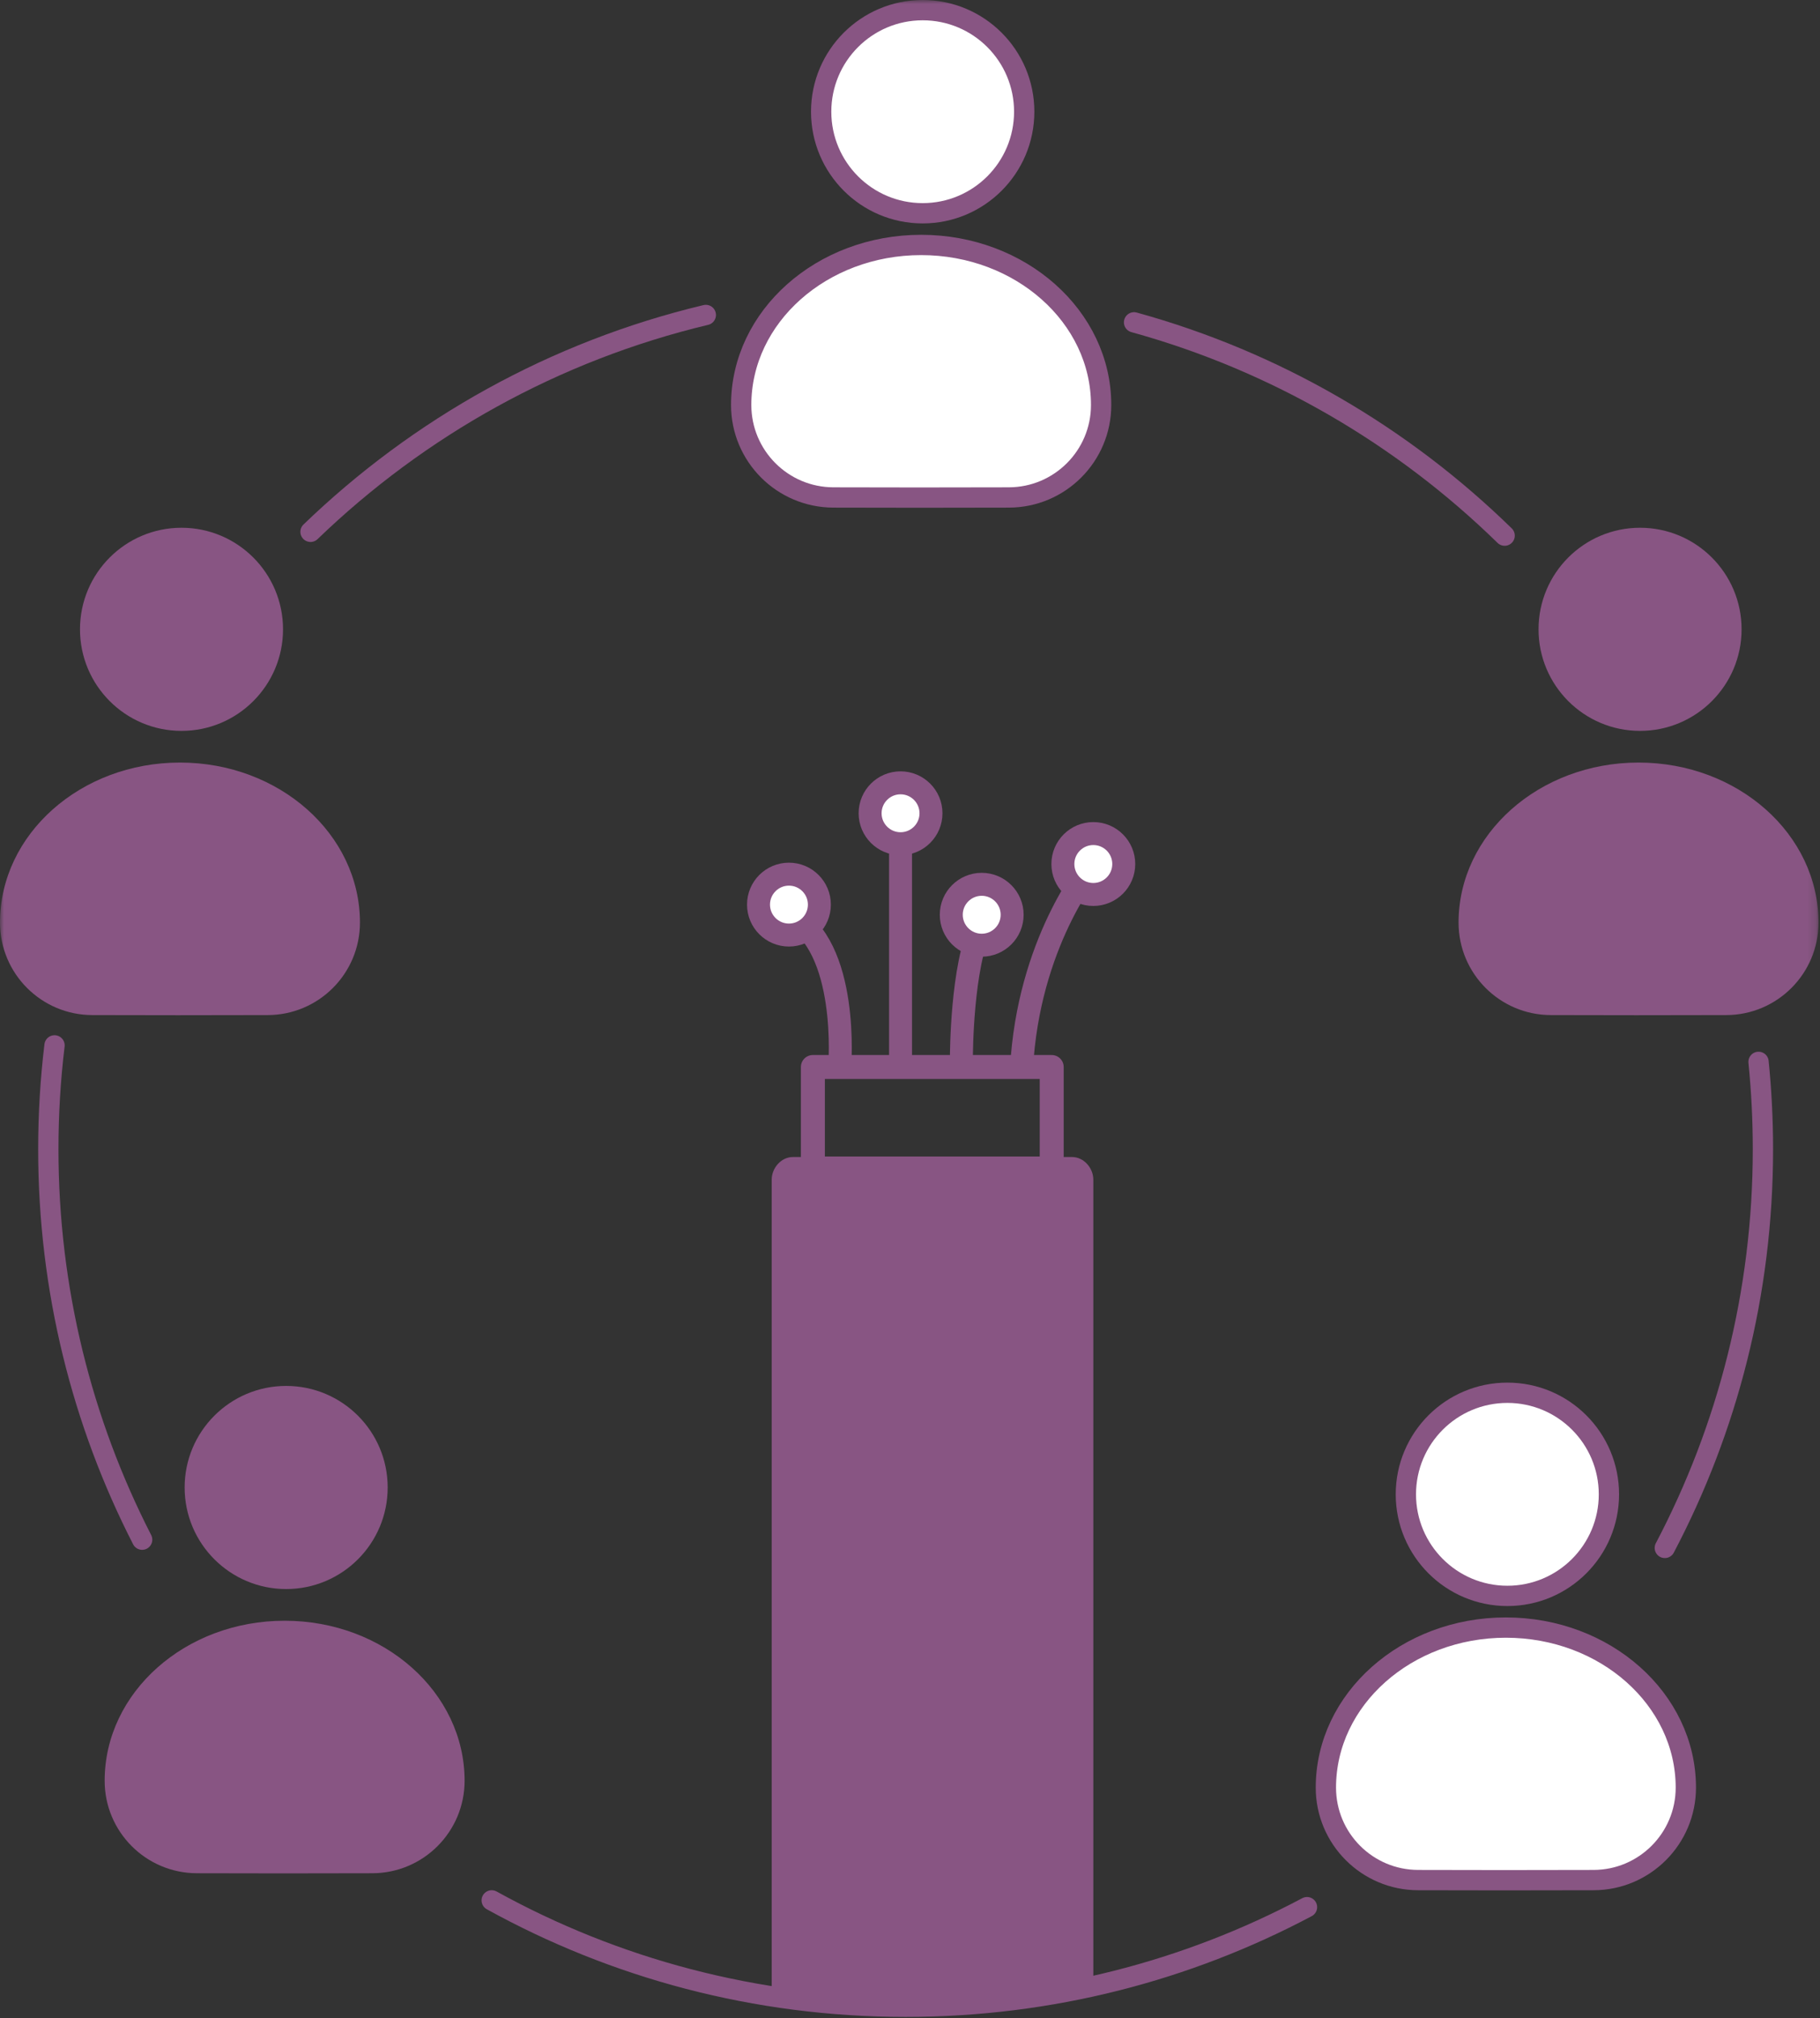 <?xml version="1.0" encoding="UTF-8"?>
<svg width="221px" height="245px" viewBox="0 0 221 245" version="1.1" xmlns="http://www.w3.org/2000/svg" xmlns:xlink="http://www.w3.org/1999/xlink">
    <rect x="0" y="0" width="221" height="245" fill="#333333" stroke="none"/>
    <title>Group 43</title>
    <defs>
        <polygon id="path-1" points="0 244.825 220.818 244.825 220.818 0 0 0"></polygon>
    </defs>
    <g id="ARCEP-rapport_annuel-001-home" stroke="none" stroke-width="1" fill="none" fill-rule="evenodd">
        <g id="001_RA_ARCEP_one_page_desk" transform="translate(-213, -2826)">
            <g id="02---chiffres-clé" transform="translate(110, 910)">
                <g id="Group-43" transform="translate(103, 1916)">
                    <path d="M132.76,143.212 C132.771,141.779 131.604,140.445 130.171,140.445 L96.284,140.445 C94.864,140.445 93.72,141.759 93.707,143.178 L93.707,241.466 L111.817,243.93 L132.76,241.466 L132.76,143.212 Z" id="Fill-1" fill="#885583"></path>
                    <path d="M6.621,126.895 C6.123,131.024 5.867,135.228 5.867,139.492 C5.867,156.564 9.977,172.678 17.261,186.895" id="Stroke-3" stroke="#885583" stroke-width="2.464" stroke-linecap="round" stroke-linejoin="round"></path>
                    <path d="M85.707,38.233 C67.337,42.617 50.857,51.871 37.707,64.555" id="Stroke-5" stroke="#885583" stroke-width="2.464" stroke-linecap="round" stroke-linejoin="round"></path>
                    <path d="M182.707,65.019 C170.309,52.908 154.9,43.868 137.707,39.127" id="Stroke-7" stroke="#885583" stroke-width="2.464" stroke-linecap="round" stroke-linejoin="round"></path>
                    <path d="M202.156,187.895 C209.764,173.435 214.07,156.966 214.07,139.491 C214.07,135.914 213.889,132.379 213.537,128.895" id="Stroke-9" stroke="#885583" stroke-width="2.464" stroke-linecap="round" stroke-linejoin="round"></path>
                    <path d="M59.707,230.678 C74.608,238.909 91.741,243.593 109.968,243.593 C127.578,243.593 144.166,239.221 158.707,231.502" id="Stroke-11" stroke="#885583" stroke-width="2.464" stroke-linecap="round" stroke-linejoin="round"></path>
                    <mask id="mask-2" fill="white">
                        <use xlink:href="#path-1"></use>
                    </mask>
                    <g id="Clip-14"></g>
                    <polygon id="Stroke-13" stroke="#885583" stroke-width="2.911" stroke-linecap="round" stroke-linejoin="round" mask="url(#mask-2)" points="98.707 141.839 127.707 141.839 127.707 129.519 98.707 129.519"></polygon>
                    <path d="M101.96,129.519 C101.96,129.519 103.192,114.736 95.8,111.04" id="Stroke-15" stroke="#885583" stroke-width="2.788" stroke-linecap="round" stroke-linejoin="round" mask="url(#mask-2)"></path>
                    <line x1="109.352" y1="128.287" x2="109.352" y2="101.184" id="Stroke-16" stroke="#885583" mask="url(#mask-2)"></line>
                    <line x1="109.352" y1="128.287" x2="109.352" y2="101.184" id="Stroke-17" stroke="#885583" stroke-width="2.788" stroke-linecap="round" stroke-linejoin="round" mask="url(#mask-2)"></line>
                    <path d="M116.744,128.287 C116.744,128.287 116.744,117.199 119.208,112.272" id="Stroke-18" stroke="#885583" stroke-width="2.788" stroke-linecap="round" stroke-linejoin="round" mask="url(#mask-2)"></path>
                    <path d="M132.76,104.88 C132.76,104.88 125.368,113.504 124.136,128.287" id="Stroke-19" stroke="#885583" stroke-width="2.788" stroke-linecap="round" stroke-linejoin="round" mask="url(#mask-2)"></path>
                    <path d="M113.048,98.72 C113.048,96.679 111.393,95.024 109.352,95.024 C107.311,95.024 105.656,96.679 105.656,98.72 C105.656,100.761 107.311,102.416 109.352,102.416 C111.393,102.416 113.048,100.761 113.048,98.72" id="Stroke-20" stroke="#885583" mask="url(#mask-2)"></path>
                    <path d="M113.048,98.72 C113.048,96.679 111.393,95.024 109.352,95.024 C107.311,95.024 105.656,96.679 105.656,98.72 C105.656,100.761 107.311,102.416 109.352,102.416 C111.393,102.416 113.048,100.761 113.048,98.72" id="Fill-21" fill="#FFFFFF" mask="url(#mask-2)"></path>
                    <path d="M113.048,98.72 C113.048,96.679 111.393,95.024 109.352,95.024 C107.311,95.024 105.656,96.679 105.656,98.72 C105.656,100.761 107.311,102.416 109.352,102.416 C111.393,102.416 113.048,100.761 113.048,98.72 Z" id="Stroke-22" stroke="#885583" stroke-width="2.788" stroke-linecap="round" stroke-linejoin="round" mask="url(#mask-2)"></path>
                    <path d="M99.496,109.807 C99.496,107.766 97.841,106.111 95.8,106.111 C93.76,106.111 92.105,107.766 92.105,109.807 C92.105,111.848 93.76,113.503 95.8,113.503 C97.841,113.503 99.496,111.848 99.496,109.807" id="Fill-23" fill="#FFFFFF" mask="url(#mask-2)"></path>
                    <path d="M99.496,109.807 C99.496,107.766 97.841,106.111 95.8,106.111 C93.76,106.111 92.105,107.766 92.105,109.807 C92.105,111.848 93.76,113.503 95.8,113.503 C97.841,113.503 99.496,111.848 99.496,109.807 Z" id="Stroke-24" stroke="#885583" stroke-width="2.788" stroke-linecap="round" stroke-linejoin="round" mask="url(#mask-2)"></path>
                    <path d="M122.904,111.039 C122.904,108.998 121.249,107.343 119.208,107.343 C117.167,107.343 115.512,108.998 115.512,111.039 C115.512,113.08 117.167,114.735 119.208,114.735 C121.249,114.735 122.904,113.08 122.904,111.039" id="Fill-25" fill="#FFFFFF" mask="url(#mask-2)"></path>
                    <path d="M122.904,111.039 C122.904,108.998 121.249,107.343 119.208,107.343 C117.167,107.343 115.512,108.998 115.512,111.039 C115.512,113.08 117.167,114.735 119.208,114.735 C121.249,114.735 122.904,113.08 122.904,111.039 Z" id="Stroke-26" stroke="#885583" stroke-width="2.788" stroke-linecap="round" stroke-linejoin="round" mask="url(#mask-2)"></path>
                    <path d="M136.456,104.879 C136.456,102.838 134.801,101.183 132.76,101.183 C130.719,101.183 129.064,102.838 129.064,104.879 C129.064,106.921 130.719,108.576 132.76,108.576 C134.801,108.576 136.456,106.921 136.456,104.879" id="Fill-27" fill="#FFFFFF" mask="url(#mask-2)"></path>
                    <path d="M136.456,104.879 C136.456,102.838 134.801,101.183 132.76,101.183 C130.719,101.183 129.064,102.838 129.064,104.879 C129.064,106.921 130.719,108.576 132.76,108.576 C134.801,108.576 136.456,106.921 136.456,104.879 Z" id="Stroke-28" stroke="#885583" stroke-width="2.788" stroke-linecap="round" stroke-linejoin="round" mask="url(#mask-2)"></path>
                    <path d="M188.317,123.216 C182.125,123.206 177.111,118.183 177.111,111.99 L177.111,111.99 C177.111,101.263 186.895,92.564 198.964,92.564 C211.033,92.564 220.818,101.263 220.818,111.99 L220.818,111.99 C220.818,118.183 215.803,123.206 209.611,123.216 L198.707,123.233 L188.317,123.216 Z" id="Fill-29" fill="#885583" mask="url(#mask-2)"></path>
                    <path d="M211.478,76.391 C211.478,69.582 205.959,64.062 199.15,64.062 C192.343,64.062 186.823,69.582 186.823,76.391 C186.823,83.198 192.343,88.719 199.15,88.719 C205.959,88.719 211.478,83.198 211.478,76.391" id="Fill-30" fill="#885583" mask="url(#mask-2)"></path>
                    <path d="M101.207,60.385 C95.014,60.375 90.001,55.352 90.001,49.16 L90.001,49.16 C90.001,38.432 99.784,29.734 111.853,29.734 C123.922,29.734 133.708,38.432 133.708,49.16 C133.708,55.352 128.692,60.375 122.501,60.385 L111.597,60.402 L101.207,60.385 Z" id="Fill-31" fill="#FFFFFF" mask="url(#mask-2)"></path>
                    <path d="M101.207,60.385 C95.014,60.375 90.001,55.352 90.001,49.16 L90.001,49.16 C90.001,38.432 99.784,29.734 111.853,29.734 C123.922,29.734 133.708,38.432 133.708,49.16 C133.708,55.352 128.692,60.375 122.501,60.385 L111.597,60.402 L101.207,60.385 Z" id="Stroke-32" stroke="#885583" stroke-width="2.464" mask="url(#mask-2)"></path>
                    <path d="M124.368,13.56 C124.368,6.752 118.849,1.232 112.04,1.232 C105.232,1.232 99.713,6.752 99.713,13.56 C99.713,20.368 105.232,25.888 112.04,25.888 C118.849,25.888 124.368,20.368 124.368,13.56" id="Fill-33" fill="#FFFFFF" mask="url(#mask-2)"></path>
                    <path d="M124.368,13.56 C124.368,6.752 118.849,1.232 112.04,1.232 C105.232,1.232 99.713,6.752 99.713,13.56 C99.713,20.368 105.232,25.888 112.04,25.888 C118.849,25.888 124.368,20.368 124.368,13.56 Z" id="Stroke-34" stroke="#885583" stroke-width="2.464" mask="url(#mask-2)"></path>
                    <path d="M11.207,123.216 C5.014,123.206 0.001,118.183 0.001,111.99 L0.001,111.99 C0.001,101.263 9.784,92.564 21.854,92.564 C33.922,92.564 43.708,101.263 43.708,111.99 L43.708,111.99 C43.708,118.183 38.693,123.206 32.501,123.216 L21.596,123.233 L11.207,123.216 Z" id="Fill-35" fill="#885583" mask="url(#mask-2)"></path>
                    <path d="M34.368,76.391 C34.368,69.582 28.849,64.062 22.04,64.062 C15.232,64.062 9.713,69.582 9.713,76.391 C9.713,83.198 15.232,88.719 22.04,88.719 C28.849,88.719 34.368,83.198 34.368,76.391" id="Fill-36" fill="#885583" mask="url(#mask-2)"></path>
                    <path d="M23.914,227.385 C17.722,227.375 12.708,222.352 12.708,216.16 L12.708,216.16 C12.708,205.432 22.492,196.734 34.561,196.734 C46.63,196.734 56.415,205.432 56.415,216.16 L56.415,216.16 C56.415,222.352 51.4,227.375 45.208,227.385 L34.304,227.402 L23.914,227.385 Z" id="Fill-37" fill="#885583" mask="url(#mask-2)"></path>
                    <path d="M47.075,180.56 C47.075,173.752 41.556,168.232 34.747,168.232 C27.939,168.232 22.42,173.752 22.42,180.56 C22.42,187.368 27.939,192.888 34.747,192.888 C41.556,192.888 47.075,187.368 47.075,180.56" id="Fill-38" fill="#885583" mask="url(#mask-2)"></path>
                    <path d="M172.207,228.216 C166.014,228.206 161,223.183 161,216.991 L161,216.991 C161,206.262 170.785,197.565 182.853,197.565 C194.923,197.565 204.708,206.262 204.708,216.991 L204.708,216.991 C204.708,223.183 199.692,228.206 193.5,228.216 L182.596,228.233 L172.207,228.216 Z" id="Fill-39" fill="#FFFFFF" mask="url(#mask-2)"></path>
                    <path d="M172.207,228.216 C166.014,228.206 161,223.183 161,216.991 L161,216.991 C161,206.262 170.785,197.565 182.853,197.565 C194.923,197.565 204.708,206.262 204.708,216.991 L204.708,216.991 C204.708,223.183 199.692,228.206 193.5,228.216 L182.596,228.233 L172.207,228.216 Z" id="Stroke-40" stroke="#885583" stroke-width="2.464" mask="url(#mask-2)"></path>
                    <path d="M195.368,181.391 C195.368,174.583 189.849,169.062 183.04,169.062 C176.232,169.062 170.713,174.583 170.713,181.391 C170.713,188.198 176.232,193.719 183.04,193.719 C189.849,193.719 195.368,188.198 195.368,181.391" id="Fill-41" fill="#FFFFFF" mask="url(#mask-2)"></path>
                    <path d="M195.368,181.391 C195.368,174.583 189.849,169.062 183.04,169.062 C176.232,169.062 170.713,174.583 170.713,181.391 C170.713,188.198 176.232,193.719 183.04,193.719 C189.849,193.719 195.368,188.198 195.368,181.391 Z" id="Stroke-42" stroke="#885583" stroke-width="2.464" mask="url(#mask-2)"></path>
                </g>
            </g>
        </g>
    </g>
</svg>
